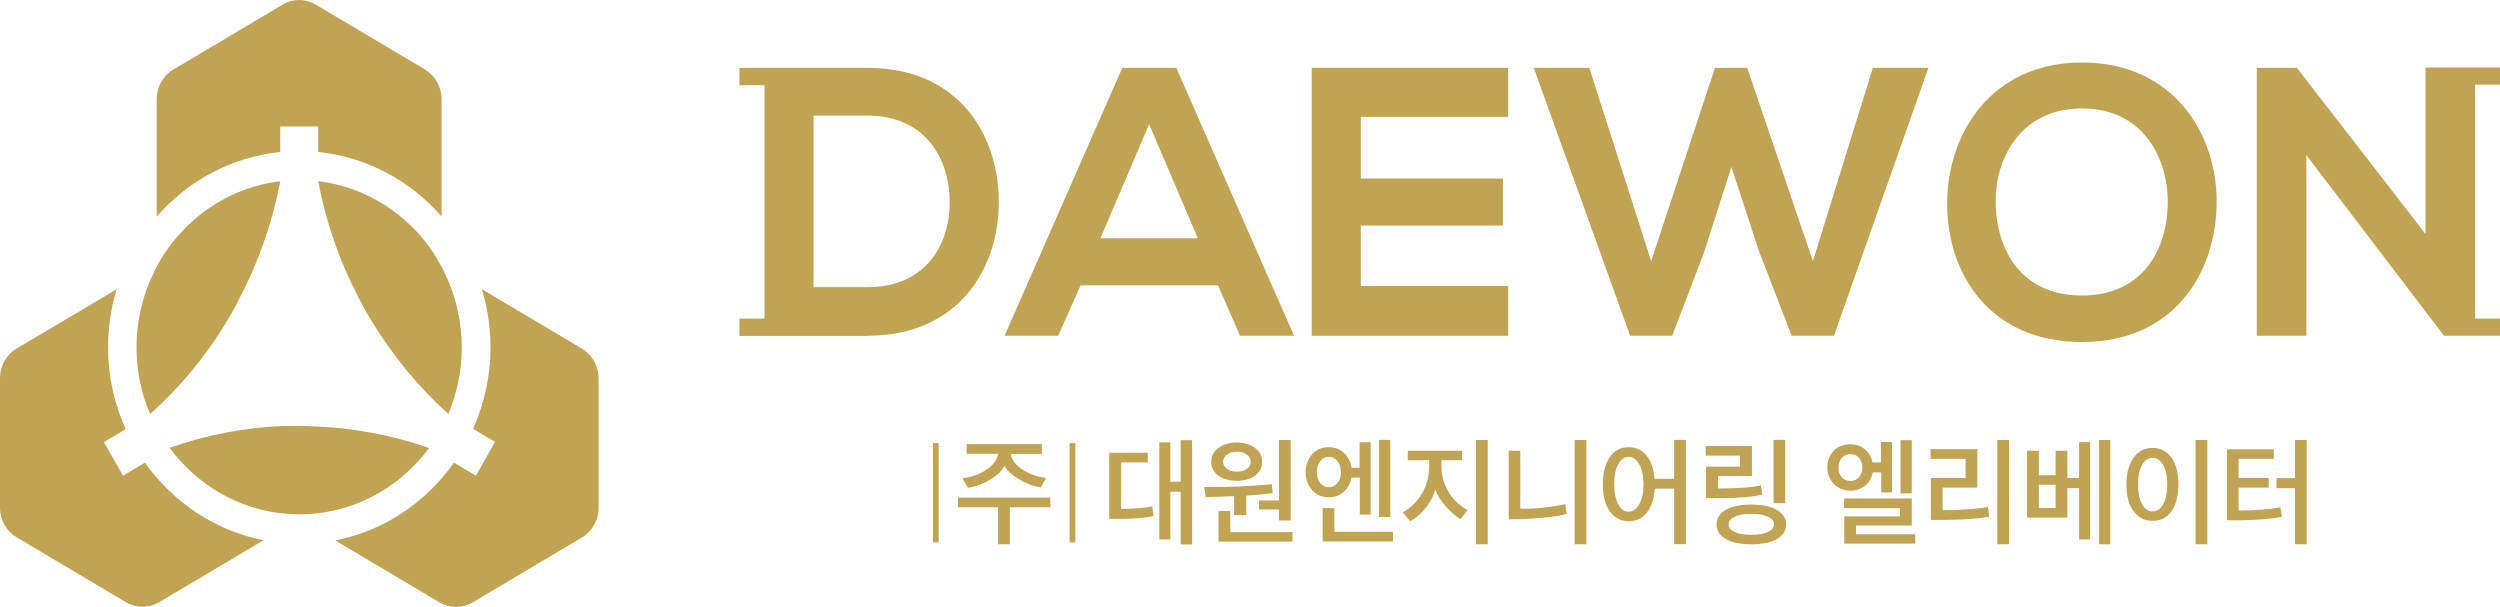 <svg width="173" height="42" viewBox="0 0 173 42" fill="none" xmlns="http://www.w3.org/2000/svg">
<path d="M29.686 30.999C27.098 30.092 24.391 29.602 21.683 29.503C21.552 29.503 21.421 29.491 21.29 29.479H20.705H19.727H19.489C16.865 29.602 14.253 30.104 11.736 30.987C13.597 33.512 16.448 35.24 19.692 35.546C19.715 35.546 19.739 35.546 19.763 35.546C20.061 35.571 20.372 35.595 20.682 35.595C20.694 35.595 20.705 35.595 20.717 35.595C20.717 35.595 20.741 35.595 20.753 35.595C21.063 35.595 21.373 35.571 21.672 35.546C21.695 35.546 21.719 35.546 21.743 35.546C24.987 35.24 27.838 33.512 29.71 30.987L29.686 30.999Z" fill="#C0A353"/>
<path d="M15.613 22.358C15.791 22.076 15.97 21.794 16.125 21.5C16.292 21.205 16.436 20.911 16.591 20.617C17.902 18.092 18.857 15.383 19.393 12.539C16.113 12.931 13.251 14.782 11.45 17.442C11.414 17.491 11.379 17.54 11.355 17.577C11.2 17.81 11.056 18.055 10.925 18.312C10.901 18.362 10.866 18.411 10.842 18.46C10.711 18.717 10.591 18.974 10.472 19.232C10.448 19.281 10.424 19.33 10.4 19.379C9.792 20.801 9.446 22.382 9.446 24.037C9.446 25.692 9.78 27.236 10.389 28.658C12.44 26.819 14.193 24.699 15.624 22.358H15.613Z" fill="#C0A353"/>
<path d="M30.056 17.577C30.056 17.577 29.985 17.479 29.949 17.43C28.148 14.77 25.297 12.931 22.018 12.539C22.554 15.371 23.497 18.092 24.82 20.605C24.976 20.899 25.119 21.193 25.286 21.487C25.453 21.781 25.631 22.063 25.798 22.345C27.23 24.674 28.983 26.807 31.023 28.645C31.619 27.236 31.953 25.679 31.953 24.037C31.953 22.394 31.607 20.801 30.999 19.379C30.975 19.33 30.951 19.281 30.927 19.232C30.808 18.974 30.689 18.705 30.557 18.46C30.534 18.411 30.498 18.362 30.474 18.312C30.331 18.067 30.2 17.822 30.044 17.589L30.056 17.577Z" fill="#C0A353"/>
<path d="M29.424 4.817L21.85 0.319C21.493 0.11 21.099 0 20.705 0C20.312 0 19.918 0.098 19.56 0.319L11.987 4.817C11.283 5.234 10.842 6.018 10.842 6.852V14.991C12.989 12.515 16.006 10.872 19.393 10.517V8.752H22.017V10.517C25.393 10.86 28.41 12.515 30.557 14.979V6.852C30.557 6.018 30.116 5.234 29.412 4.817H29.424Z" fill="#C0A353"/>
<path d="M10.019 32.016L8.516 32.923L7.192 30.594L8.695 29.7C7.92 27.971 7.478 26.072 7.478 24.049C7.478 22.652 7.681 21.291 8.075 20.016L1.145 24.122C0.441 24.539 0 25.324 0 26.157V35.142C0 35.975 0.441 36.76 1.145 37.177L8.719 41.675C9.422 42.092 10.305 42.092 11.009 41.675L18.236 37.385C14.873 36.723 11.975 34.75 10.031 32.016H10.019Z" fill="#C0A353"/>
<path d="M40.266 24.122L33.348 20.016C33.73 21.291 33.944 22.639 33.944 24.037C33.944 26.047 33.503 27.959 32.74 29.675L34.255 30.582L32.931 32.923L31.416 32.016C29.472 34.762 26.562 36.748 23.198 37.397L30.414 41.687C31.118 42.104 32 42.104 32.704 41.687L40.278 37.189C40.981 36.772 41.423 35.988 41.423 35.154V26.169C41.423 25.336 40.981 24.552 40.278 24.135L40.266 24.122Z" fill="#C0A353"/>
<path d="M84.273 19.744H74.778L73.226 23.234H69.516L77.664 4.695H81.399L89.548 23.234H85.813L84.285 19.744H84.273ZM79.52 8.593L76.149 16.489H82.891L79.52 8.593Z" fill="#C0A353"/>
<path d="M104.366 23.234H90.772V4.695H104.366V8.086H94.168V12.355H104.002V15.61H94.168V19.793H104.366V23.234Z" fill="#C0A353"/>
<path d="M126.897 23.234H123.986L121.731 17.405L119.815 11.551L117.923 17.454L115.716 23.234H112.806L106.137 4.695H109.981L114.261 18.073L118.675 4.695H120.906L125.454 18.073L129.601 4.695H133.445L126.909 23.234H126.897Z" fill="#C0A353"/>
<path d="M153.392 14.076C153.344 18.865 150.458 23.667 144.079 23.667C137.701 23.667 134.742 18.977 134.742 14.1C134.742 9.224 137.81 4.324 144.079 4.324C150.348 4.324 153.453 9.224 153.392 14.076ZM138.101 14.15C138.174 17.194 139.787 20.449 144.067 20.449C148.348 20.449 149.96 17.17 150.009 14.125C150.057 10.994 148.348 7.504 144.067 7.504C139.787 7.504 138.016 11.031 138.101 14.15Z" fill="#C0A353"/>
<path d="M173 23.234V22.046H171.278V5.858H173V4.67H167.846V16.192L158.946 4.695H156.169V23.234H159.601V10.734L169.144 23.259V23.234H173Z" fill="#C0A353"/>
<path d="M60.033 23.234C66.387 23.234 69.188 18.494 69.116 13.803C69.043 9.224 66.266 4.695 60.033 4.695H51.169V5.895H52.903V22.046H51.169V23.246H60.033V23.234ZM60.033 19.868H56.298V7.999H60.033C63.974 7.999 65.635 10.883 65.72 13.779C65.793 16.798 64.168 19.868 60.033 19.868Z" fill="#C0A353"/>
<path d="M64.957 30.659H64.557V37.528H64.957V30.659Z" fill="#C0A353"/>
<path d="M69.88 37.664H69.068V35.102H66.291V34.434H72.681V35.102H69.88V37.664ZM72.087 31.414H69.941C70.014 31.835 70.293 32.206 70.79 32.516C71.287 32.825 71.82 33.011 72.39 33.073L72.027 33.729C71.529 33.654 71.032 33.469 70.523 33.172C70.026 32.875 69.674 32.565 69.504 32.231C69.335 32.578 69.007 32.899 68.51 33.196C68.013 33.493 67.504 33.679 66.982 33.753L66.594 33.097C67.176 33.035 67.722 32.85 68.219 32.528C68.716 32.206 69.007 31.835 69.08 31.402H66.897V30.734H72.099V31.402L72.087 31.414Z" fill="#C0A353"/>
<path d="M79.727 35.04L79.824 35.709C79.242 35.845 78.466 35.907 77.471 35.907H76.756V31.328H79.424V31.996C79.218 31.996 78.914 31.996 78.502 31.996C78.09 31.996 77.787 31.996 77.58 31.996V35.214C78.49 35.214 79.205 35.152 79.727 35.04ZM82.492 37.676H81.703V34.026H80.988V37.33H80.224V30.61H80.988V33.333H81.703V30.461H82.492V37.676Z" fill="#C0A353"/>
<path d="M86.214 35.647H85.402V34.335C84.82 34.36 84.153 34.385 83.437 34.397L83.328 33.704C84.238 33.704 85.026 33.691 85.681 33.667C86.554 33.63 87.33 33.58 88.009 33.506L88.069 34.125C87.475 34.199 86.869 34.248 86.238 34.298V35.659L86.214 35.647ZM87.342 31.959C87.342 32.343 87.172 32.664 86.845 32.912C86.517 33.159 86.093 33.271 85.584 33.271C85.074 33.271 84.65 33.147 84.31 32.912C83.983 32.664 83.813 32.342 83.813 31.946C83.813 31.55 83.983 31.241 84.323 30.994C84.662 30.746 85.086 30.622 85.584 30.622C86.081 30.622 86.517 30.746 86.845 30.994C87.172 31.241 87.342 31.563 87.342 31.959ZM89.44 37.478H84.323V35.362H85.135V36.822H89.44V37.491V37.478ZM86.287 32.441C86.457 32.318 86.554 32.144 86.554 31.959C86.554 31.773 86.469 31.6 86.287 31.464C86.117 31.328 85.887 31.253 85.596 31.253C85.305 31.253 85.074 31.328 84.904 31.464C84.723 31.6 84.638 31.773 84.638 31.959C84.638 32.144 84.723 32.305 84.904 32.441C85.086 32.578 85.317 32.639 85.596 32.639C85.875 32.639 86.117 32.578 86.287 32.441ZM87.124 35.238V34.632H88.506V30.449H89.318V36.018H88.506V35.251H87.124V35.238Z" fill="#C0A353"/>
<path d="M94.861 35.61H94.097V33.048H93.514C93.442 33.444 93.272 33.766 92.993 34.026C92.714 34.285 92.375 34.409 91.95 34.409C91.465 34.409 91.077 34.236 90.786 33.902C90.495 33.568 90.35 33.147 90.35 32.677C90.35 32.206 90.495 31.786 90.786 31.451C91.077 31.117 91.465 30.944 91.95 30.944C92.387 30.944 92.738 31.08 93.017 31.352C93.296 31.625 93.466 31.959 93.527 32.367H94.084V30.598H94.848V35.622L94.861 35.61ZM92.557 33.419C92.714 33.221 92.787 32.974 92.787 32.677C92.787 32.38 92.714 32.132 92.557 31.922C92.399 31.724 92.205 31.612 91.95 31.612C91.696 31.612 91.514 31.711 91.356 31.922C91.198 32.132 91.126 32.38 91.126 32.677C91.126 32.974 91.198 33.221 91.356 33.419C91.514 33.617 91.708 33.716 91.95 33.716C92.193 33.716 92.399 33.617 92.557 33.419ZM96.4 37.466H91.526V35.164H92.338V36.798H96.4V37.466ZM96.207 35.771H95.43V30.437H96.207V35.771Z" fill="#C0A353"/>
<path d="M101.542 35.313L101.069 35.919C100.729 35.721 100.378 35.424 100.026 35.016C99.674 34.607 99.444 34.236 99.323 33.877C99.226 34.273 99.02 34.681 98.692 35.102C98.365 35.523 98.001 35.845 97.589 36.068L97.067 35.461C97.649 35.127 98.098 34.681 98.413 34.125C98.741 33.568 98.898 32.924 98.898 32.206V31.847H97.419V31.192H101.178V31.847H99.747V32.194C99.747 32.899 99.917 33.518 100.244 34.05C100.572 34.583 101.008 35.003 101.554 35.3L101.542 35.313ZM102.949 37.664H102.136V30.449H102.949V37.664Z" fill="#C0A353"/>
<path d="M108.32 34.892L108.417 35.572C108.005 35.672 107.483 35.758 106.841 35.82C106.198 35.882 105.628 35.919 105.143 35.931H104.403V31.192H105.204V35.201C105.652 35.214 106.186 35.201 106.792 35.127C107.398 35.065 107.908 34.978 108.32 34.892ZM109.775 37.664H108.963V30.449H109.775V37.664Z" fill="#C0A353"/>
<path d="M111.388 35.375C111.073 34.904 110.915 34.285 110.915 33.518C110.915 32.751 111.073 32.12 111.388 31.649C111.703 31.179 112.14 30.944 112.71 30.944C113.219 30.944 113.631 31.142 113.947 31.538C114.262 31.934 114.444 32.466 114.492 33.135H115.85V30.437H116.663V37.652H115.85V33.815H114.504C114.468 34.508 114.286 35.053 113.971 35.461C113.656 35.87 113.231 36.068 112.71 36.068C112.152 36.068 111.715 35.833 111.388 35.362V35.375ZM113.728 33.518C113.728 32.949 113.631 32.491 113.437 32.132C113.243 31.786 113.001 31.612 112.698 31.612C112.394 31.612 112.164 31.786 111.982 32.132C111.788 32.479 111.703 32.937 111.703 33.518C111.703 34.1 111.8 34.545 111.982 34.892C112.164 35.238 112.407 35.412 112.698 35.412C112.989 35.412 113.243 35.238 113.437 34.892C113.631 34.545 113.728 34.087 113.728 33.518Z" fill="#C0A353"/>
<path d="M121.853 33.568L121.95 34.224C121.295 34.385 120.301 34.471 118.955 34.471H118.057V32.293H120.41V31.526H118.033V30.87H121.234V32.937H118.882V33.803C120.313 33.803 121.295 33.729 121.853 33.58V33.568ZM122.956 35.288C123.381 35.535 123.599 35.87 123.599 36.29C123.599 36.711 123.393 37.045 122.969 37.293C122.544 37.54 121.95 37.664 121.186 37.664C120.422 37.664 119.84 37.54 119.416 37.293C118.991 37.045 118.785 36.711 118.785 36.29C118.785 35.87 118.991 35.535 119.416 35.288C119.84 35.04 120.434 34.917 121.186 34.917C121.938 34.917 122.532 35.04 122.956 35.288ZM121.186 35.56C120.689 35.56 120.313 35.622 120.034 35.758C119.755 35.894 119.622 36.068 119.622 36.29C119.622 36.513 119.755 36.674 120.034 36.81C120.313 36.946 120.701 37.008 121.186 37.008C121.671 37.008 122.071 36.946 122.35 36.81C122.629 36.686 122.762 36.513 122.762 36.29C122.762 36.068 122.629 35.894 122.35 35.758C122.071 35.622 121.683 35.56 121.186 35.56ZM123.538 34.818H122.726V30.437H123.538V34.818Z" fill="#C0A353"/>
<path d="M130.947 34.075H130.183V32.689H129.601C129.528 33.06 129.359 33.357 129.08 33.592C128.801 33.828 128.461 33.951 128.049 33.951C127.576 33.951 127.2 33.79 126.897 33.481C126.606 33.172 126.448 32.788 126.448 32.342C126.448 31.897 126.594 31.513 126.885 31.204C127.176 30.895 127.564 30.746 128.037 30.746C128.449 30.746 128.789 30.857 129.055 31.093C129.334 31.328 129.504 31.625 129.577 31.996H130.159V30.585H130.923V34.063L130.947 34.075ZM128.873 32.355C128.873 32.083 128.801 31.86 128.643 31.686C128.485 31.513 128.291 31.427 128.049 31.427C127.806 31.427 127.612 31.513 127.455 31.686C127.309 31.86 127.224 32.083 127.224 32.367C127.224 32.652 127.297 32.862 127.455 33.023C127.6 33.196 127.806 33.283 128.049 33.283C128.291 33.283 128.485 33.196 128.643 33.023C128.801 32.85 128.873 32.627 128.873 32.367V32.355ZM132.536 37.615H127.624V35.733H131.481V35.164H127.612V34.496H132.293V36.365H128.437V36.971H132.536V37.627V37.615ZM132.293 34.137H131.517V30.461H132.293V34.137Z" fill="#C0A353"/>
<path d="M137.568 35.078L137.653 35.758C136.889 35.894 135.834 35.969 134.488 35.981H133.615V33.073H136.016V31.748H133.591V31.08H136.828V33.741H134.428V35.3C135.749 35.3 136.792 35.226 137.568 35.078ZM139.023 37.664H138.211V30.449H139.023V37.664Z" fill="#C0A353"/>
<path d="M143.061 35.82H140.272V31.192H141.085V32.887H142.249V31.192H143.061V33.073H143.874V30.598H144.638V37.33H143.874V33.778H143.061V35.832V35.82ZM142.249 35.152V33.543H141.085V35.152H142.249ZM146.032 37.664H145.256V30.449H146.032V37.664Z" fill="#C0A353"/>
<path d="M147.633 35.374C147.305 34.917 147.147 34.298 147.147 33.531C147.147 32.763 147.305 32.157 147.633 31.686C147.96 31.229 148.396 30.994 148.954 30.994C149.512 30.994 149.949 31.229 150.276 31.686C150.591 32.144 150.749 32.763 150.749 33.531C150.749 34.298 150.591 34.904 150.276 35.362C149.961 35.82 149.524 36.043 148.954 36.043C148.384 36.043 147.948 35.808 147.633 35.35V35.374ZM149.694 34.892C149.876 34.558 149.973 34.112 149.973 33.531C149.973 32.949 149.876 32.503 149.694 32.182C149.5 31.847 149.257 31.686 148.954 31.686C148.651 31.686 148.409 31.847 148.227 32.182C148.045 32.516 147.948 32.961 147.948 33.531C147.948 34.1 148.045 34.558 148.227 34.892C148.409 35.226 148.651 35.387 148.954 35.387C149.257 35.387 149.512 35.226 149.694 34.892ZM152.75 37.664H151.937V30.449H152.75V37.664Z" fill="#C0A353"/>
<path d="M156.994 33.073V33.741H154.909V35.325C156.109 35.325 157.079 35.251 157.795 35.102L157.916 35.758C157.213 35.907 156.194 35.993 154.848 36.006H154.108V31.093H157.346V31.748H154.909V33.073H156.994ZM159.626 37.664H158.813V33.778H157.54V33.085H158.813V30.449H159.626V37.664Z" fill="#C0A353"/>
<path d="M74.415 30.659H74.015V37.528H74.415V30.659Z" fill="#C0A353"/>
</svg>

